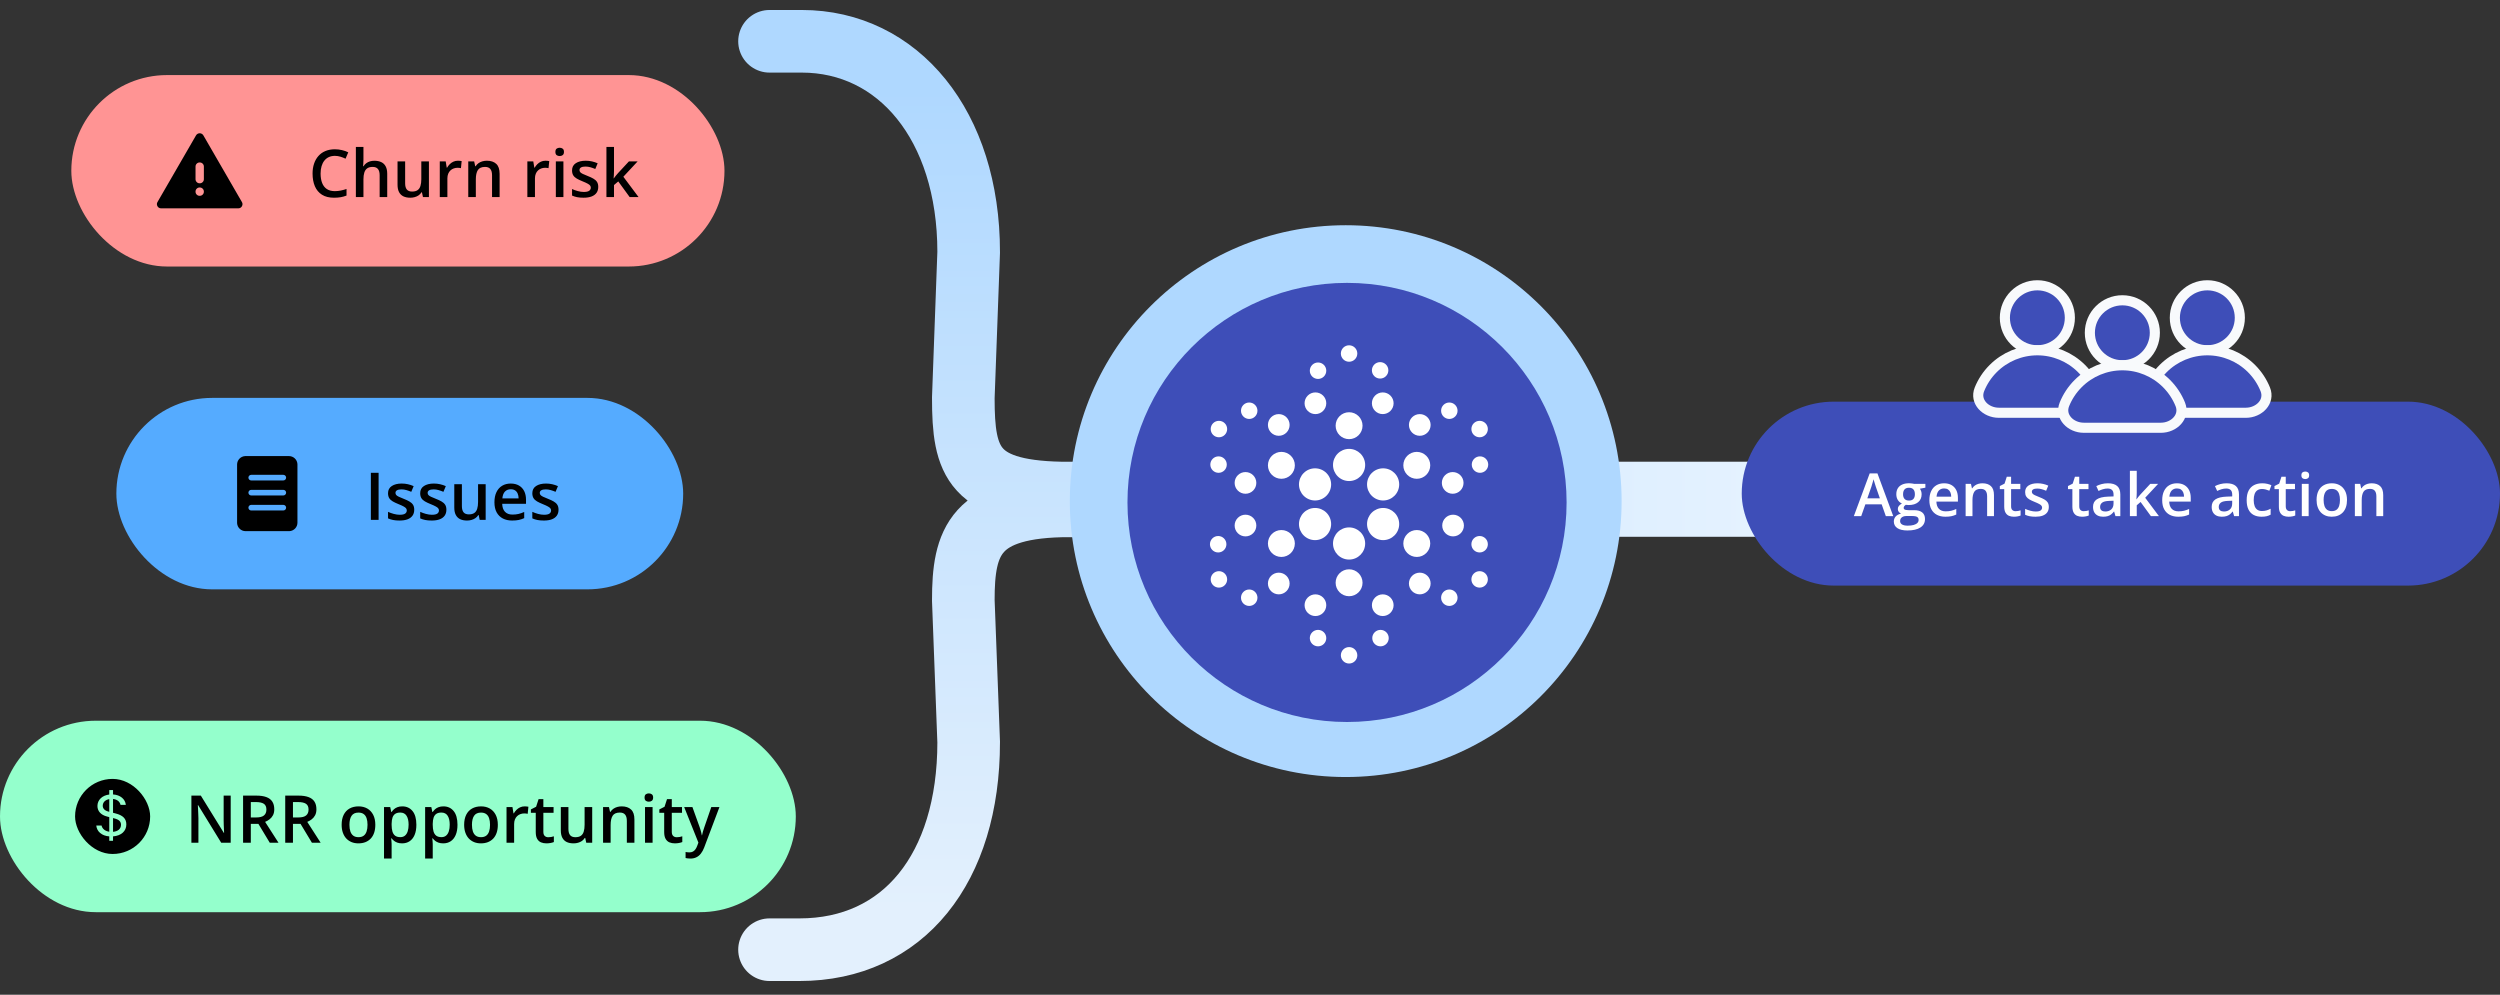 <svg width="666" height="265" viewBox="0 0 666 265" fill="none" xmlns="http://www.w3.org/2000/svg">
<rect x="0" y="0" width="666" height="265" fill="#333333" stroke="none"/>
<rect x="293" y="143" width="20" height="244" transform="rotate(-90 293 143)" fill="url(#paint0_linear_132_44)"/>
<path d="M205 11H213.584C239.218 11 258.055 33.327 258.055 67.173L256.625 105.984C256.625 123.245 259.129 131.369 285 131.369V134.753C259.605 134.753 256.625 144.23 256.625 159.913L258.055 197.709C258.055 231.33 240.648 253 212.988 253H205" stroke="url(#paint1_linear_132_44)" stroke-width="16.68" stroke-linecap="round"/>
<path d="M358.5 207C399.093 207 432 174.093 432 133.5C432 92.907 399.093 60 358.5 60C317.907 60 285 92.907 285 133.5C285 174.093 317.907 207 358.5 207Z" fill="#AFD8FF"/>
<path d="M358.85 192.341C391.154 192.341 417.341 166.154 417.341 133.85C417.341 101.546 391.154 75.358 358.85 75.358C326.546 75.358 300.358 101.546 300.358 133.85C300.358 166.154 326.546 192.341 358.85 192.341Z" fill="#3E4EB8"/>
<path d="M359.396 128.15C361.762 128.15 363.68 126.232 363.68 123.866C363.68 121.5 361.762 119.582 359.396 119.582C357.031 119.582 355.113 121.5 355.113 123.866C355.113 126.232 357.031 128.15 359.396 128.15Z" fill="white"/>
<path d="M359.397 116.991C361.378 116.991 362.983 115.385 362.983 113.405C362.983 111.424 361.378 109.818 359.397 109.818C357.416 109.818 355.81 111.424 355.81 113.405C355.81 115.385 357.416 116.991 359.397 116.991Z" fill="white"/>
<path d="M341.361 127.551C343.342 127.551 344.948 125.946 344.948 123.965C344.948 121.984 343.342 120.378 341.361 120.378C339.38 120.378 337.775 121.984 337.775 123.965C337.775 125.946 339.38 127.551 341.361 127.551Z" fill="white"/>
<path d="M341.361 148.373C343.342 148.373 344.948 146.767 344.948 144.786C344.948 142.806 343.342 141.2 341.361 141.2C339.38 141.2 337.775 142.806 337.775 144.786C337.775 146.767 339.38 148.373 341.361 148.373Z" fill="white"/>
<path d="M359.397 158.834C361.378 158.834 362.983 157.228 362.983 155.247C362.983 153.267 361.378 151.661 359.397 151.661C357.416 151.661 355.81 153.267 355.81 155.247C355.81 157.228 357.416 158.834 359.397 158.834Z" fill="white"/>
<path d="M377.432 148.373C379.413 148.373 381.019 146.767 381.019 144.786C381.019 142.806 379.413 141.2 377.432 141.2C375.451 141.2 373.845 142.806 373.845 144.786C373.845 146.767 375.451 148.373 377.432 148.373Z" fill="white"/>
<path d="M377.432 127.551C379.413 127.551 381.019 125.946 381.019 123.965C381.019 121.984 379.413 120.378 377.432 120.378C375.451 120.378 373.845 121.984 373.845 123.965C373.845 125.946 375.451 127.551 377.432 127.551Z" fill="white"/>
<path d="M378.229 116.095C379.825 116.095 381.118 114.801 381.118 113.206C381.118 111.61 379.825 110.316 378.229 110.316C376.633 110.316 375.339 111.61 375.339 113.206C375.339 114.801 376.633 116.095 378.229 116.095Z" fill="white"/>
<path d="M378.229 158.335C379.825 158.335 381.118 157.042 381.118 155.446C381.118 153.851 379.825 152.557 378.229 152.557C376.633 152.557 375.339 153.851 375.339 155.446C375.339 157.042 376.633 158.335 378.229 158.335Z" fill="white"/>
<path d="M340.664 116.095C342.26 116.095 343.554 114.801 343.554 113.206C343.554 111.61 342.26 110.316 340.664 110.316C339.068 110.316 337.775 111.61 337.775 113.206C337.775 114.801 339.068 116.095 340.664 116.095Z" fill="white"/>
<path d="M340.664 158.335C342.26 158.335 343.554 157.042 343.554 155.446C343.554 153.851 342.26 152.557 340.664 152.557C339.068 152.557 337.775 153.851 337.775 155.446C337.775 157.042 339.068 158.335 340.664 158.335Z" fill="white"/>
<path d="M386.998 131.536C388.594 131.536 389.887 130.242 389.887 128.646C389.887 127.051 388.594 125.757 386.998 125.757C385.402 125.757 384.108 127.051 384.108 128.646C384.108 130.242 385.402 131.536 386.998 131.536Z" fill="white"/>
<path d="M331.796 131.536C333.391 131.536 334.685 130.242 334.685 128.646C334.685 127.051 333.391 125.757 331.796 125.757C330.2 125.757 328.906 127.051 328.906 128.646C328.906 130.242 330.2 131.536 331.796 131.536Z" fill="white"/>
<path d="M331.796 142.893C333.391 142.893 334.685 141.599 334.685 140.004C334.685 138.408 333.391 137.115 331.796 137.115C330.2 137.115 328.906 138.408 328.906 140.004C328.906 141.599 330.2 142.893 331.796 142.893Z" fill="white"/>
<path d="M387.097 142.893C388.693 142.893 389.987 141.599 389.987 140.004C389.987 138.408 388.693 137.115 387.097 137.115C385.501 137.115 384.208 138.408 384.208 140.004C384.208 141.599 385.501 142.893 387.097 142.893Z" fill="white"/>
<path d="M368.365 110.317C369.961 110.317 371.255 109.023 371.255 107.428C371.255 105.832 369.961 104.539 368.365 104.539C366.769 104.539 365.475 105.832 365.475 107.428C365.475 109.023 366.769 110.317 368.365 110.317Z" fill="white"/>
<path d="M368.365 164.114C369.961 164.114 371.255 162.82 371.255 161.224C371.255 159.629 369.961 158.335 368.365 158.335C366.769 158.335 365.475 159.629 365.475 161.224C365.475 162.82 366.769 164.114 368.365 164.114Z" fill="white"/>
<path d="M350.428 110.317C352.024 110.317 353.318 109.023 353.318 107.428C353.318 105.832 352.024 104.539 350.428 104.539C348.832 104.539 347.538 105.832 347.538 107.428C347.538 109.023 348.832 110.317 350.428 110.317Z" fill="white"/>
<path d="M350.428 164.114C352.024 164.114 353.318 162.82 353.318 161.224C353.318 159.629 352.024 158.335 350.428 158.335C348.832 158.335 347.538 159.629 347.538 161.224C347.538 162.82 348.832 164.114 350.428 164.114Z" fill="white"/>
<path d="M359.397 176.766C360.608 176.766 361.589 175.785 361.589 174.575C361.589 173.364 360.608 172.383 359.397 172.383C358.186 172.383 357.204 173.364 357.204 174.575C357.204 175.785 358.186 176.766 359.397 176.766Z" fill="white"/>
<path d="M367.766 172.183C368.977 172.183 369.959 171.201 369.959 169.991C369.959 168.781 368.977 167.799 367.766 167.799C366.555 167.799 365.573 168.781 365.573 169.991C365.573 171.201 366.555 172.183 367.766 172.183Z" fill="white"/>
<path d="M351.127 172.183C352.338 172.183 353.319 171.201 353.319 169.991C353.319 168.781 352.338 167.799 351.127 167.799C349.916 167.799 348.934 168.781 348.934 169.991C348.934 171.201 349.916 172.183 351.127 172.183Z" fill="white"/>
<path d="M351.127 100.95C352.338 100.95 353.319 99.969 353.319 98.759C353.319 97.548 352.338 96.567 351.127 96.567C349.916 96.567 348.934 97.548 348.934 98.759C348.934 99.969 349.916 100.95 351.127 100.95Z" fill="white"/>
<path d="M367.666 100.851C368.877 100.851 369.859 99.87 369.859 98.659C369.859 97.449 368.877 96.468 367.666 96.468C366.455 96.468 365.474 97.449 365.474 98.659C365.474 99.87 366.455 100.851 367.666 100.851Z" fill="white"/>
<path d="M359.397 96.368C360.608 96.368 361.589 95.387 361.589 94.177C361.589 92.966 360.608 91.985 359.397 91.985C358.186 91.985 357.204 92.966 357.204 94.177C357.204 95.387 358.186 96.368 359.397 96.368Z" fill="white"/>
<path d="M386.101 161.423C387.312 161.423 388.294 160.442 388.294 159.232C388.294 158.021 387.312 157.04 386.101 157.04C384.89 157.04 383.908 158.021 383.908 159.232C383.908 160.442 384.89 161.423 386.101 161.423Z" fill="white"/>
<path d="M332.792 161.423C334.003 161.423 334.985 160.442 334.985 159.232C334.985 158.021 334.003 157.04 332.792 157.04C331.581 157.04 330.599 158.021 330.599 159.232C330.599 160.442 331.581 161.423 332.792 161.423Z" fill="white"/>
<path d="M332.792 111.61C334.003 111.61 334.985 110.629 334.985 109.419C334.985 108.208 334.003 107.227 332.792 107.227C331.581 107.227 330.599 108.208 330.599 109.419C330.599 110.629 331.581 111.61 332.792 111.61Z" fill="white"/>
<path d="M386.101 111.61C387.312 111.61 388.294 110.629 388.294 109.419C388.294 108.208 387.312 107.227 386.101 107.227C384.89 107.227 383.908 108.208 383.908 109.419C383.908 110.629 384.89 111.61 386.101 111.61Z" fill="white"/>
<path d="M394.171 156.541C395.382 156.541 396.364 155.56 396.364 154.35C396.364 153.139 395.382 152.158 394.171 152.158C392.96 152.158 391.978 153.139 391.978 154.35C391.978 155.56 392.96 156.541 394.171 156.541Z" fill="white"/>
<path d="M394.171 147.177C395.382 147.177 396.364 146.196 396.364 144.985C396.364 143.775 395.382 142.794 394.171 142.794C392.96 142.794 391.978 143.775 391.978 144.985C391.978 146.196 392.96 147.177 394.171 147.177Z" fill="white"/>
<path d="M394.271 125.958C395.482 125.958 396.463 124.977 396.463 123.766C396.463 122.556 395.482 121.575 394.271 121.575C393.06 121.575 392.078 122.556 392.078 123.766C392.078 124.977 393.06 125.958 394.271 125.958Z" fill="white"/>
<path d="M394.171 116.492C395.382 116.492 396.364 115.511 396.364 114.3C396.364 113.09 395.382 112.109 394.171 112.109C392.96 112.109 391.978 113.09 391.978 114.3C391.978 115.511 392.96 116.492 394.171 116.492Z" fill="white"/>
<path d="M324.722 156.541C325.933 156.541 326.915 155.56 326.915 154.35C326.915 153.139 325.933 152.158 324.722 152.158C323.511 152.158 322.529 153.139 322.529 154.35C322.529 155.56 323.511 156.541 324.722 156.541Z" fill="white"/>
<path d="M324.522 147.177C325.733 147.177 326.715 146.196 326.715 144.985C326.715 143.775 325.733 142.794 324.522 142.794C323.311 142.794 322.33 143.775 322.33 144.985C322.33 146.196 323.311 147.177 324.522 147.177Z" fill="white"/>
<path d="M324.622 125.958C325.833 125.958 326.815 124.977 326.815 123.766C326.815 122.556 325.833 121.575 324.622 121.575C323.411 121.575 322.429 122.556 322.429 123.766C322.429 124.977 323.411 125.958 324.622 125.958Z" fill="white"/>
<path d="M324.722 116.492C325.933 116.492 326.915 115.511 326.915 114.3C326.915 113.09 325.933 112.109 324.722 112.109C323.511 112.109 322.529 113.09 322.529 114.3C322.529 115.511 323.511 116.492 324.722 116.492Z" fill="white"/>
<path d="M359.396 149.07C361.762 149.07 363.68 147.152 363.68 144.786C363.68 142.42 361.762 140.502 359.396 140.502C357.031 140.502 355.113 142.42 355.113 144.786C355.113 147.152 357.031 149.07 359.396 149.07Z" fill="white"/>
<path d="M368.463 143.89C370.829 143.89 372.747 141.972 372.747 139.606C372.747 137.24 370.829 135.322 368.463 135.322C366.097 135.322 364.18 137.24 364.18 139.606C364.18 141.972 366.097 143.89 368.463 143.89Z" fill="white"/>
<path d="M368.463 133.33C370.829 133.33 372.747 131.412 372.747 129.046C372.747 126.68 370.829 124.762 368.463 124.762C366.097 124.762 364.18 126.68 364.18 129.046C364.18 131.412 366.097 133.33 368.463 133.33Z" fill="white"/>
<path d="M350.33 143.89C352.696 143.89 354.614 141.972 354.614 139.606C354.614 137.24 352.696 135.322 350.33 135.322C347.964 135.322 346.046 137.24 346.046 139.606C346.046 141.972 347.964 143.89 350.33 143.89Z" fill="white"/>
<path d="M350.33 133.33C352.696 133.33 354.614 131.412 354.614 129.046C354.614 126.68 352.696 124.762 350.33 124.762C347.964 124.762 346.046 126.68 346.046 129.046C346.046 131.412 347.964 133.33 350.33 133.33Z" fill="white"/>
<rect x="464" y="107" width="202" height="49" rx="24.5" fill="#3E4EB8"/>
<path d="M502.384 137.5L501.274 134.35H496.937L495.827 137.5H493.864L498.085 126.11H500.149L504.362 137.5H502.384ZM500.793 132.751L499.715 129.648C499.673 129.513 499.614 129.324 499.536 129.081C499.459 128.833 499.381 128.582 499.303 128.329C499.226 128.07 499.161 127.853 499.109 127.677C499.058 127.889 498.993 128.127 498.915 128.391C498.843 128.649 498.771 128.893 498.698 129.12C498.631 129.348 498.579 129.524 498.543 129.648L497.457 132.751H500.793ZM508.125 141.317C506.962 141.317 506.069 141.108 505.449 140.689C504.828 140.27 504.517 139.683 504.517 138.928C504.517 138.4 504.683 137.953 505.014 137.585C505.345 137.223 505.818 136.972 506.434 136.833C506.201 136.729 505.999 136.569 505.829 136.352C505.663 136.129 505.58 135.884 505.58 135.615C505.58 135.294 505.671 135.02 505.852 134.792C506.033 134.564 506.305 134.345 506.667 134.133C506.217 133.941 505.855 133.631 505.58 133.201C505.311 132.767 505.177 132.257 505.177 131.673C505.177 131.052 505.309 130.525 505.573 130.09C505.837 129.65 506.222 129.317 506.729 129.089C507.236 128.856 507.849 128.74 508.568 128.74C508.723 128.74 508.891 128.75 509.072 128.771C509.258 128.786 509.429 128.807 509.584 128.833C509.745 128.854 509.866 128.877 509.949 128.903H512.921V129.919L511.462 130.191C511.602 130.387 511.713 130.612 511.796 130.866C511.878 131.114 511.92 131.386 511.92 131.681C511.92 132.57 511.612 133.271 510.996 133.783C510.386 134.29 509.543 134.544 508.467 134.544C508.208 134.533 507.957 134.513 507.714 134.482C507.528 134.595 507.386 134.722 507.287 134.862C507.189 134.996 507.14 135.149 507.14 135.32C507.14 135.459 507.189 135.573 507.287 135.661C507.386 135.744 507.531 135.806 507.722 135.847C507.919 135.889 508.157 135.909 508.436 135.909H509.918C510.859 135.909 511.578 136.109 512.075 136.507C512.571 136.905 512.82 137.49 512.82 138.26C512.82 139.238 512.416 139.991 511.609 140.518C510.802 141.051 509.641 141.317 508.125 141.317ZM508.195 140.037C508.832 140.037 509.367 139.975 509.801 139.851C510.236 139.727 510.564 139.548 510.787 139.316C511.009 139.088 511.12 138.816 511.12 138.501C511.12 138.222 511.051 138.007 510.911 137.857C510.771 137.707 510.562 137.603 510.283 137.547C510.003 137.49 509.657 137.461 509.243 137.461H507.893C507.556 137.461 507.259 137.513 507 137.616C506.742 137.725 506.54 137.88 506.395 138.082C506.256 138.284 506.186 138.527 506.186 138.811C506.186 139.204 506.359 139.507 506.706 139.719C507.057 139.931 507.554 140.037 508.195 140.037ZM508.552 133.349C509.085 133.349 509.481 133.204 509.739 132.914C509.998 132.619 510.127 132.206 510.127 131.673C510.127 131.094 509.993 130.659 509.724 130.369C509.46 130.08 509.067 129.935 508.544 129.935C508.032 129.935 507.642 130.082 507.373 130.377C507.109 130.672 506.977 131.109 506.977 131.688C506.977 132.211 507.109 132.619 507.373 132.914C507.642 133.204 508.035 133.349 508.552 133.349ZM517.91 128.748C518.675 128.748 519.332 128.905 519.881 129.221C520.429 129.537 520.85 129.984 521.145 130.563C521.44 131.143 521.588 131.836 521.588 132.643V133.62H515.854C515.874 134.453 516.097 135.095 516.521 135.545C516.95 135.995 517.55 136.22 518.321 136.22C518.869 136.22 519.361 136.168 519.795 136.065C520.235 135.956 520.688 135.798 521.153 135.591V137.073C520.724 137.275 520.287 137.422 519.842 137.516C519.397 137.609 518.864 137.655 518.243 137.655C517.4 137.655 516.658 137.492 516.017 137.166C515.38 136.835 514.881 136.344 514.519 135.692C514.162 135.04 513.984 134.231 513.984 133.264C513.984 132.301 514.147 131.484 514.472 130.812C514.798 130.139 515.256 129.627 515.846 129.275C516.436 128.924 517.123 128.748 517.91 128.748ZM517.91 130.121C517.336 130.121 516.87 130.307 516.513 130.68C516.161 131.052 515.954 131.598 515.892 132.317H519.803C519.798 131.888 519.725 131.507 519.586 131.176C519.451 130.845 519.244 130.587 518.965 130.4C518.691 130.214 518.339 130.121 517.91 130.121ZM528.121 128.748C529.088 128.748 529.841 128.999 530.379 129.5C530.922 129.997 531.193 130.796 531.193 131.898V137.5H529.37V132.239C529.37 131.572 529.233 131.073 528.959 130.742C528.685 130.406 528.26 130.237 527.686 130.237C526.853 130.237 526.274 130.493 525.948 131.006C525.628 131.518 525.467 132.26 525.467 133.232V137.5H523.644V128.911H525.064L525.32 130.074H525.421C525.607 129.774 525.837 129.529 526.111 129.337C526.39 129.141 526.701 128.993 527.042 128.895C527.389 128.797 527.748 128.748 528.121 128.748ZM536.943 136.181C537.181 136.181 537.416 136.16 537.649 136.119C537.882 136.072 538.094 136.018 538.285 135.956V137.337C538.084 137.425 537.822 137.5 537.502 137.562C537.181 137.624 536.847 137.655 536.501 137.655C536.014 137.655 535.577 137.575 535.189 137.415C534.801 137.249 534.494 136.967 534.266 136.569C534.038 136.171 533.925 135.62 533.925 134.916V130.3H532.753V129.485L534.01 128.841L534.607 127.002H535.756V128.911H538.215V130.3H535.756V134.893C535.756 135.327 535.864 135.651 536.082 135.863C536.299 136.075 536.586 136.181 536.943 136.181ZM545.804 135.048C545.804 135.612 545.667 136.088 545.393 136.476C545.118 136.864 544.718 137.159 544.19 137.36C543.668 137.557 543.026 137.655 542.266 137.655C541.666 137.655 541.148 137.611 540.714 137.523C540.285 137.441 539.878 137.311 539.496 137.135V135.56C539.904 135.752 540.362 135.917 540.869 136.057C541.381 136.196 541.865 136.266 542.32 136.266C542.92 136.266 543.352 136.173 543.616 135.987C543.88 135.796 544.012 135.542 544.012 135.227C544.012 135.04 543.957 134.875 543.849 134.73C543.745 134.58 543.549 134.427 543.259 134.272C542.974 134.112 542.555 133.92 542.002 133.698C541.459 133.481 541.001 133.264 540.629 133.046C540.256 132.829 539.974 132.568 539.783 132.263C539.591 131.952 539.496 131.556 539.496 131.075C539.496 130.315 539.796 129.738 540.396 129.345C541.001 128.947 541.8 128.748 542.793 128.748C543.321 128.748 543.818 128.802 544.283 128.911C544.754 129.014 545.214 129.167 545.664 129.368L545.09 130.742C544.702 130.571 544.312 130.431 543.918 130.323C543.53 130.209 543.135 130.152 542.731 130.152C542.261 130.152 541.901 130.225 541.653 130.369C541.41 130.514 541.288 130.721 541.288 130.99C541.288 131.192 541.348 131.363 541.467 131.502C541.585 131.642 541.79 131.782 542.079 131.921C542.374 132.061 542.783 132.234 543.305 132.441C543.818 132.638 544.26 132.845 544.632 133.062C545.01 133.274 545.3 133.535 545.501 133.845C545.703 134.156 545.804 134.557 545.804 135.048ZM555.099 136.181C555.337 136.181 555.573 136.16 555.805 136.119C556.038 136.072 556.25 136.018 556.442 135.956V137.337C556.24 137.425 555.979 137.5 555.658 137.562C555.337 137.624 555.004 137.655 554.657 137.655C554.171 137.655 553.734 137.575 553.346 137.415C552.958 137.249 552.65 136.967 552.422 136.569C552.195 136.171 552.081 135.62 552.081 134.916V130.3H550.909V129.485L552.166 128.841L552.764 127.002H553.912V128.911H556.372V130.3H553.912V134.893C553.912 135.327 554.021 135.651 554.238 135.863C554.455 136.075 554.742 136.181 555.099 136.181ZM561.555 128.748C562.641 128.748 563.461 128.988 564.015 129.469C564.573 129.95 564.853 130.7 564.853 131.719V137.5H563.557L563.208 136.282H563.146C562.902 136.592 562.652 136.848 562.393 137.05C562.134 137.252 561.834 137.402 561.493 137.5C561.157 137.603 560.745 137.655 560.259 137.655C559.747 137.655 559.289 137.562 558.886 137.376C558.482 137.184 558.164 136.895 557.931 136.507C557.699 136.119 557.582 135.627 557.582 135.033C557.582 134.148 557.911 133.483 558.568 133.038C559.23 132.594 560.228 132.348 561.563 132.301L563.052 132.247V131.797C563.052 131.202 562.913 130.778 562.633 130.525C562.359 130.271 561.971 130.144 561.47 130.144C561.04 130.144 560.624 130.206 560.22 130.331C559.817 130.455 559.424 130.607 559.041 130.788L558.451 129.5C558.87 129.278 559.346 129.097 559.879 128.957C560.417 128.818 560.976 128.748 561.555 128.748ZM563.045 133.395L561.935 133.434C561.025 133.465 560.386 133.62 560.019 133.9C559.651 134.179 559.468 134.562 559.468 135.048C559.468 135.472 559.594 135.783 559.848 135.979C560.101 136.171 560.435 136.266 560.849 136.266C561.48 136.266 562.002 136.088 562.416 135.731C562.835 135.369 563.045 134.839 563.045 134.14V133.395ZM569.229 125.427V131.262C569.229 131.525 569.218 131.815 569.198 132.131C569.177 132.441 569.156 132.733 569.136 133.007H569.174C569.309 132.826 569.469 132.614 569.655 132.371C569.847 132.128 570.028 131.916 570.199 131.735L572.821 128.911H574.916L571.479 132.604L575.141 137.5H573L570.253 133.729L569.229 134.606V137.5H567.405V125.427H569.229ZM579.936 128.748C580.702 128.748 581.359 128.905 581.907 129.221C582.455 129.537 582.877 129.984 583.172 130.563C583.467 131.143 583.614 131.836 583.614 132.643V133.62H577.88C577.901 134.453 578.123 135.095 578.547 135.545C578.977 135.995 579.577 136.22 580.348 136.22C580.896 136.22 581.387 136.168 581.822 136.065C582.262 135.956 582.714 135.798 583.18 135.591V137.073C582.75 137.275 582.313 137.422 581.868 137.516C581.424 137.609 580.891 137.655 580.27 137.655C579.427 137.655 578.685 137.492 578.043 137.166C577.407 136.835 576.908 136.344 576.546 135.692C576.189 135.04 576.01 134.231 576.01 133.264C576.01 132.301 576.173 131.484 576.499 130.812C576.825 130.139 577.283 129.627 577.872 129.275C578.462 128.924 579.15 128.748 579.936 128.748ZM579.936 130.121C579.362 130.121 578.897 130.307 578.54 130.68C578.188 131.052 577.981 131.598 577.919 132.317H581.83C581.824 131.888 581.752 131.507 581.612 131.176C581.478 130.845 581.271 130.587 580.992 130.4C580.717 130.214 580.366 130.121 579.936 130.121ZM593.166 128.748C594.252 128.748 595.072 128.988 595.625 129.469C596.184 129.95 596.463 130.7 596.463 131.719V137.5H595.168L594.818 136.282H594.756C594.513 136.592 594.262 136.848 594.004 137.05C593.745 137.252 593.445 137.402 593.104 137.5C592.767 137.603 592.356 137.655 591.87 137.655C591.358 137.655 590.9 137.562 590.497 137.376C590.093 137.184 589.775 136.895 589.542 136.507C589.309 136.119 589.193 135.627 589.193 135.033C589.193 134.148 589.521 133.483 590.178 133.038C590.841 132.594 591.839 132.348 593.173 132.301L594.663 132.247V131.797C594.663 131.202 594.524 130.778 594.244 130.525C593.97 130.271 593.582 130.144 593.08 130.144C592.651 130.144 592.235 130.206 591.831 130.331C591.428 130.455 591.035 130.607 590.652 130.788L590.062 129.5C590.481 129.278 590.957 129.097 591.49 128.957C592.028 128.818 592.586 128.748 593.166 128.748ZM594.655 133.395L593.546 133.434C592.635 133.465 591.997 133.62 591.629 133.9C591.262 134.179 591.078 134.562 591.078 135.048C591.078 135.472 591.205 135.783 591.459 135.979C591.712 136.171 592.046 136.266 592.46 136.266C593.091 136.266 593.613 136.088 594.027 135.731C594.446 135.369 594.655 134.839 594.655 134.14V133.395ZM602.477 137.655C601.665 137.655 600.961 137.497 600.366 137.182C599.771 136.866 599.314 136.383 598.993 135.731C598.672 135.079 598.512 134.252 598.512 133.248C598.512 132.203 598.688 131.35 599.039 130.687C599.391 130.025 599.877 129.537 600.498 129.221C601.124 128.905 601.84 128.748 602.647 128.748C603.159 128.748 603.622 128.799 604.036 128.903C604.455 129.001 604.81 129.123 605.099 129.268L604.556 130.726C604.241 130.597 603.917 130.488 603.586 130.4C603.255 130.312 602.937 130.268 602.632 130.268C602.13 130.268 601.711 130.38 601.375 130.602C601.044 130.825 600.796 131.156 600.63 131.595C600.47 132.035 600.389 132.581 600.389 133.232C600.389 133.864 600.472 134.396 600.638 134.831C600.803 135.26 601.049 135.586 601.375 135.809C601.701 136.026 602.102 136.134 602.578 136.134C603.048 136.134 603.47 136.077 603.842 135.964C604.215 135.85 604.566 135.702 604.898 135.521V137.104C604.572 137.291 604.222 137.428 603.85 137.516C603.478 137.609 603.02 137.655 602.477 137.655ZM610.112 136.181C610.35 136.181 610.585 136.16 610.818 136.119C611.051 136.072 611.263 136.018 611.454 135.956V137.337C611.252 137.425 610.991 137.5 610.67 137.562C610.35 137.624 610.016 137.655 609.669 137.655C609.183 137.655 608.746 137.575 608.358 137.415C607.97 137.249 607.662 136.967 607.435 136.569C607.207 136.171 607.093 135.62 607.093 134.916V130.3H605.922V129.485L607.179 128.841L607.776 127.002H608.925V128.911H611.384V130.3H608.925V134.893C608.925 135.327 609.033 135.651 609.25 135.863C609.468 136.075 609.755 136.181 610.112 136.181ZM615.023 128.911V137.5H613.2V128.911H615.023ZM614.123 125.621C614.402 125.621 614.643 125.696 614.845 125.846C615.052 125.996 615.155 126.254 615.155 126.622C615.155 126.984 615.052 127.242 614.845 127.398C614.643 127.548 614.402 127.623 614.123 127.623C613.833 127.623 613.588 127.548 613.386 127.398C613.189 127.242 613.091 126.984 613.091 126.622C613.091 126.254 613.189 125.996 613.386 125.846C613.588 125.696 613.833 125.621 614.123 125.621ZM625.242 133.186C625.242 133.9 625.149 134.533 624.963 135.087C624.776 135.64 624.505 136.109 624.148 136.491C623.791 136.869 623.362 137.159 622.86 137.36C622.358 137.557 621.792 137.655 621.161 137.655C620.571 137.655 620.03 137.557 619.539 137.36C619.048 137.159 618.621 136.869 618.259 136.491C617.902 136.109 617.625 135.64 617.429 135.087C617.232 134.533 617.134 133.9 617.134 133.186C617.134 132.239 617.297 131.438 617.623 130.781C617.954 130.118 618.424 129.614 619.035 129.268C619.645 128.921 620.372 128.748 621.215 128.748C622.006 128.748 622.705 128.921 623.31 129.268C623.915 129.614 624.388 130.118 624.73 130.781C625.071 131.443 625.242 132.244 625.242 133.186ZM619.011 133.186C619.011 133.812 619.086 134.347 619.236 134.792C619.392 135.237 619.63 135.578 619.95 135.816C620.271 136.049 620.685 136.165 621.192 136.165C621.699 136.165 622.112 136.049 622.433 135.816C622.754 135.578 622.989 135.237 623.139 134.792C623.289 134.347 623.364 133.812 623.364 133.186C623.364 132.56 623.289 132.03 623.139 131.595C622.989 131.156 622.754 130.822 622.433 130.594C622.112 130.362 621.696 130.245 621.184 130.245C620.429 130.245 619.878 130.499 619.531 131.006C619.185 131.513 619.011 132.239 619.011 133.186ZM631.814 128.748C632.781 128.748 633.534 128.999 634.072 129.5C634.615 129.997 634.887 130.796 634.887 131.898V137.5H633.063V132.239C633.063 131.572 632.926 131.073 632.652 130.742C632.378 130.406 631.954 130.237 631.379 130.237C630.547 130.237 629.967 130.493 629.641 131.006C629.321 131.518 629.16 132.26 629.16 133.232V137.5H627.337V128.911H628.757L629.013 130.074H629.114C629.3 129.774 629.53 129.529 629.804 129.337C630.084 129.141 630.394 128.993 630.735 128.895C631.082 128.797 631.442 128.748 631.814 128.748Z" fill="white"/>
<path d="M542.754 93.313C547.535 93.313 551.411 89.437 551.411 84.656C551.411 79.876 547.535 76 542.754 76C537.974 76 534.098 79.876 534.098 84.656C534.098 89.437 537.974 93.313 542.754 93.313Z" fill="#3E4EB8" stroke="#F8FAFC" stroke-width="2.694"/>
<path d="M588.035 93.313C592.816 93.313 596.691 89.437 596.691 84.656C596.691 79.876 592.816 76 588.035 76C583.254 76 579.378 79.876 579.378 84.656C579.378 89.437 583.254 93.313 588.035 93.313Z" fill="#3E4EB8" stroke="#F8FAFC" stroke-width="2.694"/>
<path d="M598.289 109.961C601.821 109.961 604.793 106.997 603.47 103.723C602.64 101.671 601.403 99.785 599.807 98.189C596.685 95.067 592.45 93.314 588.035 93.314C583.62 93.314 579.385 95.067 576.263 98.189C574.669 99.785 573.43 101.671 572.601 103.723C571.277 106.997 574.251 109.961 577.782 109.961H588.035H598.289Z" fill="#3E4EB8" stroke="#F8FAFC" stroke-width="2.694"/>
<path d="M553.009 109.961C556.54 109.961 559.512 106.997 558.19 103.723C557.361 101.671 556.122 99.785 554.526 98.189C551.404 95.067 547.17 93.314 542.754 93.314C538.339 93.314 534.106 95.067 530.983 98.189C529.388 99.785 528.15 101.671 527.321 103.723C525.998 106.997 528.97 109.961 532.502 109.961H542.754H553.009Z" fill="#3E4EB8" stroke="#F8FAFC" stroke-width="2.694"/>
<path d="M565.394 97.308C570.175 97.308 574.05 93.433 574.05 88.652C574.05 83.871 570.175 79.995 565.394 79.995C560.613 79.995 556.737 83.871 556.737 88.652C556.737 93.433 560.613 97.308 565.394 97.308Z" fill="#3E4EB8" stroke="#F8FAFC" stroke-width="2.694"/>
<path d="M575.648 113.956C579.179 113.956 582.152 110.992 580.829 107.718C580 105.666 578.761 103.78 577.167 102.184C574.044 99.062 569.81 97.308 565.395 97.308C560.98 97.308 556.745 99.062 553.624 102.184C552.028 103.78 550.789 105.666 549.96 107.718C548.637 110.992 551.61 113.956 555.141 113.956H565.395H575.648Z" fill="#3E4EB8" stroke="#F8FAFC" stroke-width="2.694"/>
<rect x="19" y="20" width="174" height="51" rx="25.5" fill="#FF9494"/>
<path d="M42.895 55.5C42.691 55.5 42.506 55.449 42.339 55.347C42.172 55.244 42.043 55.11 41.95 54.944C41.858 54.778 41.806 54.597 41.797 54.402C41.787 54.207 41.838 54.018 41.95 53.833L52.228 36.056C52.339 35.87 52.483 35.731 52.659 35.639C52.835 35.546 53.016 35.5 53.2 35.5C53.385 35.5 53.566 35.546 53.742 35.639C53.919 35.731 54.062 35.87 54.172 36.056L64.45 53.833C64.561 54.019 64.612 54.209 64.603 54.403C64.595 54.598 64.543 54.779 64.45 54.944C64.358 55.111 64.228 55.245 64.061 55.348C63.895 55.45 63.709 55.501 63.506 55.5H42.895ZM53.2 52.167C53.515 52.167 53.779 52.06 53.992 51.847C54.206 51.633 54.312 51.37 54.311 51.056C54.311 50.741 54.205 50.477 53.991 50.263C53.778 50.05 53.514 49.944 53.2 49.944C52.885 49.944 52.621 50.051 52.408 50.264C52.195 50.478 52.088 50.742 52.089 51.056C52.089 51.37 52.196 51.634 52.409 51.848C52.622 52.061 52.886 52.167 53.2 52.167ZM53.2 48.833C53.515 48.833 53.779 48.727 53.992 48.513C54.206 48.3 54.312 48.036 54.311 47.722V44.389C54.311 44.074 54.205 43.81 53.991 43.597C53.778 43.383 53.514 43.277 53.2 43.278C52.885 43.278 52.621 43.384 52.408 43.598C52.195 43.811 52.088 44.075 52.089 44.389V47.722C52.089 48.037 52.196 48.301 52.409 48.514C52.622 48.728 52.886 48.834 53.2 48.833Z" fill="black"/>
<path d="M89.216 41.521C88.615 41.521 88.077 41.63 87.602 41.847C87.133 42.065 86.735 42.38 86.409 42.791C86.083 43.198 85.834 43.693 85.662 44.276C85.49 44.855 85.405 45.507 85.405 46.234C85.405 47.206 85.542 48.045 85.817 48.749C86.091 49.447 86.509 49.985 87.07 50.363C87.631 50.735 88.34 50.92 89.199 50.92C89.731 50.92 90.249 50.869 90.752 50.766C91.256 50.663 91.777 50.523 92.315 50.345V52.097C91.805 52.297 91.29 52.443 90.77 52.534C90.249 52.626 89.648 52.672 88.967 52.672C87.685 52.672 86.621 52.406 85.774 51.873C84.933 51.341 84.303 50.592 83.885 49.624C83.473 48.657 83.267 47.524 83.267 46.225C83.267 45.275 83.399 44.405 83.662 43.616C83.925 42.826 84.309 42.145 84.812 41.573C85.316 40.995 85.937 40.551 86.675 40.242C87.419 39.927 88.269 39.77 89.225 39.77C89.854 39.77 90.472 39.842 91.079 39.985C91.691 40.122 92.257 40.319 92.778 40.577L92.057 42.276C91.622 42.071 91.167 41.893 90.692 41.744C90.217 41.596 89.725 41.521 89.216 41.521ZM96.821 39.143V42.5C96.821 42.849 96.81 43.189 96.787 43.521C96.77 43.853 96.75 44.111 96.727 44.294H96.838C97.039 43.962 97.285 43.69 97.577 43.478C97.869 43.261 98.195 43.098 98.555 42.989C98.922 42.88 99.311 42.826 99.723 42.826C100.45 42.826 101.068 42.949 101.577 43.195C102.086 43.435 102.475 43.81 102.744 44.319C103.019 44.829 103.156 45.49 103.156 46.302V52.5H101.139V46.68C101.139 45.942 100.987 45.39 100.684 45.023C100.381 44.651 99.912 44.465 99.276 44.465C98.664 44.465 98.178 44.594 97.817 44.852C97.462 45.103 97.208 45.478 97.053 45.976C96.899 46.468 96.821 47.069 96.821 47.779V52.5H94.804V39.143H96.821ZM114.264 42.998V52.5H112.676L112.401 51.221H112.29C112.089 51.547 111.835 51.819 111.526 52.036C111.217 52.248 110.873 52.406 110.496 52.509C110.118 52.617 109.72 52.672 109.302 52.672C108.587 52.672 107.975 52.551 107.466 52.311C106.962 52.065 106.576 51.687 106.307 51.178C106.038 50.669 105.903 50.011 105.903 49.204V42.998H107.929V48.826C107.929 49.564 108.078 50.117 108.375 50.483C108.679 50.849 109.148 51.032 109.783 51.032C110.396 51.032 110.882 50.906 111.242 50.654C111.603 50.403 111.858 50.031 112.006 49.538C112.161 49.046 112.238 48.443 112.238 47.727V42.998H114.264ZM121.972 42.817C122.133 42.817 122.307 42.826 122.496 42.843C122.685 42.86 122.848 42.883 122.985 42.912L122.797 44.8C122.676 44.766 122.528 44.74 122.35 44.723C122.178 44.706 122.024 44.697 121.887 44.697C121.526 44.697 121.183 44.757 120.857 44.877C120.53 44.992 120.241 45.169 119.99 45.41C119.738 45.644 119.54 45.939 119.397 46.294C119.254 46.649 119.183 47.061 119.183 47.53V52.5H117.157V42.998H118.736L119.011 44.671H119.105C119.294 44.334 119.529 44.025 119.809 43.744C120.09 43.464 120.41 43.241 120.771 43.075C121.137 42.903 121.538 42.817 121.972 42.817ZM129.698 42.817C130.768 42.817 131.601 43.095 132.196 43.65C132.797 44.199 133.097 45.083 133.097 46.302V52.5H131.08V46.68C131.08 45.942 130.928 45.39 130.625 45.023C130.322 44.651 129.853 44.465 129.217 44.465C128.296 44.465 127.655 44.749 127.295 45.315C126.94 45.882 126.762 46.703 126.762 47.779V52.5H124.745V42.998H126.316L126.599 44.285H126.711C126.917 43.953 127.171 43.681 127.475 43.47C127.784 43.252 128.127 43.089 128.505 42.98C128.888 42.872 129.286 42.817 129.698 42.817ZM145.304 42.817C145.464 42.817 145.638 42.826 145.827 42.843C146.016 42.86 146.179 42.883 146.317 42.912L146.128 44.8C146.008 44.766 145.859 44.74 145.681 44.723C145.51 44.706 145.355 44.697 145.218 44.697C144.857 44.697 144.514 44.757 144.188 44.877C143.862 44.992 143.573 45.169 143.321 45.41C143.069 45.644 142.872 45.939 142.729 46.294C142.585 46.649 142.514 47.061 142.514 47.53V52.5H140.488V42.998H142.068L142.342 44.671H142.437C142.626 44.334 142.86 44.025 143.141 43.744C143.421 43.464 143.741 43.241 144.102 43.075C144.468 42.903 144.869 42.817 145.304 42.817ZM150.094 42.998V52.5H148.076V42.998H150.094ZM149.098 39.358C149.407 39.358 149.673 39.441 149.896 39.607C150.125 39.773 150.239 40.059 150.239 40.465C150.239 40.866 150.125 41.152 149.896 41.324C149.673 41.49 149.407 41.573 149.098 41.573C148.777 41.573 148.506 41.49 148.282 41.324C148.065 41.152 147.956 40.866 147.956 40.465C147.956 40.059 148.065 39.773 148.282 39.607C148.506 39.441 148.777 39.358 149.098 39.358ZM159.373 49.788C159.373 50.411 159.221 50.938 158.918 51.367C158.615 51.796 158.171 52.122 157.587 52.346C157.009 52.563 156.3 52.672 155.459 52.672C154.795 52.672 154.222 52.623 153.742 52.526C153.267 52.434 152.818 52.291 152.394 52.097V50.354C152.846 50.566 153.353 50.749 153.913 50.903C154.48 51.058 155.015 51.135 155.519 51.135C156.182 51.135 156.66 51.032 156.952 50.826C157.244 50.614 157.39 50.334 157.39 49.985C157.39 49.779 157.33 49.596 157.21 49.435C157.095 49.27 156.878 49.101 156.557 48.929C156.243 48.752 155.779 48.54 155.167 48.294C154.566 48.053 154.059 47.813 153.647 47.573C153.235 47.332 152.923 47.043 152.712 46.706C152.5 46.362 152.394 45.925 152.394 45.392C152.394 44.551 152.726 43.913 153.39 43.478C154.059 43.038 154.944 42.817 156.042 42.817C156.626 42.817 157.175 42.877 157.69 42.998C158.211 43.112 158.72 43.281 159.218 43.504L158.583 45.023C158.154 44.834 157.722 44.68 157.287 44.56C156.858 44.434 156.42 44.371 155.974 44.371C155.453 44.371 155.055 44.451 154.78 44.611C154.511 44.772 154.377 45.001 154.377 45.298C154.377 45.521 154.443 45.71 154.574 45.865C154.706 46.019 154.932 46.174 155.253 46.328C155.579 46.483 156.031 46.674 156.609 46.903C157.175 47.121 157.665 47.35 158.077 47.59C158.494 47.825 158.815 48.114 159.038 48.457C159.261 48.8 159.373 49.244 159.373 49.788ZM163.57 39.143V45.599C163.57 45.89 163.559 46.211 163.536 46.56C163.513 46.903 163.49 47.227 163.467 47.53H163.51C163.659 47.33 163.837 47.095 164.043 46.826C164.254 46.557 164.455 46.322 164.643 46.122L167.545 42.998H169.862L166.06 47.084L170.111 52.5H167.742L164.704 48.328L163.57 49.298V52.5H161.553V39.143H163.57Z" fill="black"/>
<rect x="31" y="106" width="151" height="51" rx="25.5" fill="#55ABFF"/>
<path d="M76.978 121.5C77.551 121.5 78.103 121.716 78.521 122.105C78.94 122.495 79.195 123.027 79.234 123.596L79.239 123.75V139.251C79.239 139.821 79.022 140.369 78.63 140.786C78.24 141.203 77.704 141.456 77.133 141.495L76.978 141.5H65.422C64.849 141.5 64.297 141.284 63.879 140.895C63.46 140.505 63.205 139.973 63.166 139.404L63.161 139.251V123.75C63.161 123.18 63.378 122.631 63.769 122.215C64.16 121.798 64.695 121.544 65.267 121.505L65.422 121.5H76.978ZM66.929 126.493C66.729 126.493 66.538 126.572 66.396 126.713C66.255 126.853 66.175 127.044 66.175 127.243C66.175 127.442 66.255 127.633 66.396 127.773C66.538 127.914 66.729 127.993 66.929 127.993H75.471C75.671 127.993 75.862 127.914 76.004 127.773C76.145 127.633 76.225 127.442 76.225 127.243C76.225 127.044 76.145 126.853 76.004 126.713C75.862 126.572 75.671 126.493 75.471 126.493H66.929ZM66.175 131.244C66.175 131.658 66.513 131.994 66.929 131.994H75.471C75.671 131.994 75.862 131.915 76.004 131.774C76.145 131.633 76.225 131.442 76.225 131.244C76.225 131.045 76.145 130.854 76.004 130.713C75.862 130.573 75.671 130.493 75.471 130.493H66.929C66.729 130.493 66.538 130.573 66.396 130.713C66.255 130.854 66.175 131.045 66.175 131.244ZM66.929 134.494C66.729 134.494 66.538 134.573 66.396 134.714C66.255 134.855 66.175 135.045 66.175 135.244C66.175 135.443 66.255 135.634 66.396 135.775C66.538 135.915 66.729 135.994 66.929 135.994H75.471C75.671 135.994 75.862 135.915 76.004 135.775C76.145 135.634 76.225 135.443 76.225 135.244C76.225 135.045 76.145 134.855 76.004 134.714C75.862 134.573 75.671 134.494 75.471 134.494H66.929Z" fill="black"/>
<path d="M98.798 138.5V125.95H100.858V138.5H98.798ZM110.352 135.787C110.352 136.411 110.2 136.938 109.897 137.367C109.593 137.796 109.15 138.122 108.566 138.345C107.988 138.563 107.279 138.672 106.437 138.672C105.774 138.672 105.201 138.623 104.721 138.526C104.246 138.434 103.796 138.291 103.373 138.097V136.354C103.825 136.566 104.331 136.749 104.892 136.903C105.459 137.058 105.994 137.135 106.497 137.135C107.161 137.135 107.639 137.032 107.931 136.826C108.223 136.614 108.369 136.334 108.369 135.985C108.369 135.779 108.309 135.596 108.189 135.436C108.074 135.27 107.857 135.101 107.536 134.929C107.221 134.752 106.758 134.54 106.146 134.294C105.545 134.053 105.038 133.813 104.626 133.573C104.214 133.332 103.902 133.043 103.69 132.706C103.479 132.362 103.373 131.925 103.373 131.392C103.373 130.551 103.705 129.913 104.369 129.478C105.038 129.038 105.922 128.817 107.021 128.817C107.605 128.817 108.154 128.877 108.669 128.998C109.19 129.112 109.699 129.281 110.197 129.504L109.562 131.023C109.133 130.835 108.701 130.68 108.266 130.56C107.837 130.434 107.399 130.371 106.952 130.371C106.432 130.371 106.034 130.451 105.759 130.611C105.49 130.772 105.356 131 105.356 131.298C105.356 131.521 105.422 131.71 105.553 131.865C105.685 132.019 105.911 132.174 106.231 132.328C106.558 132.483 107.01 132.674 107.588 132.903C108.154 133.121 108.643 133.35 109.055 133.59C109.473 133.825 109.794 134.114 110.017 134.457C110.24 134.8 110.352 135.244 110.352 135.787ZM118.918 135.787C118.918 136.411 118.767 136.938 118.464 137.367C118.16 137.796 117.717 138.122 117.133 138.345C116.555 138.563 115.845 138.672 115.004 138.672C114.34 138.672 113.768 138.623 113.287 138.526C112.812 138.434 112.363 138.291 111.94 138.097V136.354C112.392 136.566 112.898 136.749 113.459 136.903C114.026 137.058 114.561 137.135 115.064 137.135C115.728 137.135 116.206 137.032 116.498 136.826C116.79 136.614 116.936 136.334 116.936 135.985C116.936 135.779 116.875 135.596 116.755 135.436C116.641 135.27 116.423 135.101 116.103 134.929C115.788 134.752 115.325 134.54 114.712 134.294C114.111 134.053 113.605 133.813 113.193 133.573C112.781 133.332 112.469 133.043 112.257 132.706C112.046 132.362 111.94 131.925 111.94 131.392C111.94 130.551 112.272 129.913 112.935 129.478C113.605 129.038 114.489 128.817 115.588 128.817C116.172 128.817 116.721 128.877 117.236 128.998C117.757 129.112 118.266 129.281 118.764 129.504L118.129 131.023C117.7 130.835 117.267 130.68 116.833 130.56C116.403 130.434 115.966 130.371 115.519 130.371C114.998 130.371 114.601 130.451 114.326 130.611C114.057 130.772 113.923 131 113.923 131.298C113.923 131.521 113.988 131.71 114.12 131.865C114.252 132.019 114.478 132.174 114.798 132.328C115.124 132.483 115.576 132.674 116.154 132.903C116.721 133.121 117.21 133.35 117.622 133.59C118.04 133.825 118.361 134.114 118.584 134.457C118.807 134.8 118.918 135.244 118.918 135.787ZM129.382 128.998V138.5H127.794L127.52 137.221H127.408C127.208 137.547 126.953 137.819 126.644 138.036C126.335 138.248 125.992 138.406 125.614 138.509C125.236 138.617 124.839 138.672 124.421 138.672C123.705 138.672 123.093 138.552 122.584 138.311C122.08 138.065 121.694 137.687 121.425 137.178C121.156 136.669 121.022 136.011 121.022 135.204V128.998H123.047V134.826C123.047 135.564 123.196 136.117 123.494 136.483C123.797 136.849 124.266 137.032 124.902 137.032C125.514 137.032 126 136.906 126.361 136.654C126.721 136.403 126.976 136.031 127.125 135.539C127.279 135.046 127.357 134.443 127.357 133.727V128.998H129.382ZM136.061 128.817C136.908 128.817 137.634 128.992 138.241 129.341C138.848 129.69 139.314 130.185 139.64 130.826C139.966 131.467 140.13 132.234 140.13 133.126V134.208H133.786C133.809 135.129 134.055 135.839 134.524 136.337C134.999 136.835 135.663 137.084 136.516 137.084C137.122 137.084 137.666 137.026 138.147 136.912C138.633 136.792 139.134 136.617 139.649 136.388V138.028C139.174 138.251 138.69 138.414 138.198 138.517C137.706 138.62 137.117 138.672 136.43 138.672C135.497 138.672 134.676 138.491 133.966 138.131C133.262 137.765 132.71 137.221 132.309 136.5C131.915 135.779 131.717 134.883 131.717 133.813C131.717 132.749 131.897 131.845 132.258 131.101C132.619 130.357 133.125 129.79 133.777 129.401C134.43 129.012 135.191 128.817 136.061 128.817ZM136.061 130.337C135.425 130.337 134.91 130.543 134.516 130.955C134.126 131.367 133.898 131.97 133.829 132.766H138.155C138.149 132.291 138.069 131.87 137.915 131.504C137.766 131.138 137.537 130.852 137.228 130.646C136.925 130.44 136.536 130.337 136.061 130.337ZM148.791 135.787C148.791 136.411 148.639 136.938 148.336 137.367C148.032 137.796 147.589 138.122 147.005 138.345C146.427 138.563 145.718 138.672 144.876 138.672C144.213 138.672 143.64 138.623 143.16 138.526C142.685 138.434 142.235 138.291 141.812 138.097V136.354C142.264 136.566 142.771 136.749 143.331 136.903C143.898 137.058 144.433 137.135 144.937 137.135C145.6 137.135 146.078 137.032 146.37 136.826C146.662 136.614 146.808 136.334 146.808 135.985C146.808 135.779 146.748 135.596 146.628 135.436C146.513 135.27 146.296 135.101 145.975 134.929C145.66 134.752 145.197 134.54 144.585 134.294C143.984 134.053 143.477 133.813 143.065 133.573C142.653 133.332 142.341 133.043 142.13 132.706C141.918 132.362 141.812 131.925 141.812 131.392C141.812 130.551 142.144 129.913 142.808 129.478C143.477 129.038 144.361 128.817 145.46 128.817C146.044 128.817 146.593 128.877 147.108 128.998C147.629 129.112 148.138 129.281 148.636 129.504L148.001 131.023C147.572 130.835 147.14 130.68 146.705 130.56C146.276 130.434 145.838 130.371 145.391 130.371C144.871 130.371 144.473 130.451 144.198 130.611C143.929 130.772 143.795 131 143.795 131.298C143.795 131.521 143.861 131.71 143.992 131.865C144.124 132.019 144.35 132.174 144.67 132.328C144.997 132.483 145.449 132.674 146.027 132.903C146.593 133.121 147.083 133.35 147.495 133.59C147.912 133.825 148.233 134.114 148.456 134.457C148.679 134.8 148.791 135.244 148.791 135.787Z" fill="black"/>
<rect y="192" width="212" height="51" rx="25.5" fill="#94FFCC"/>
<rect x="20" y="207.5" width="20" height="20" rx="10" fill="black"/>
<path d="M25.647 219.914C25.79 221.523 27.105 222.665 29.107 222.813V223.986H30.112V222.813C32.299 222.64 33.655 221.425 33.655 219.627C33.655 218.093 32.743 217.205 30.807 216.705L30.112 216.524V212.854C31.193 212.96 31.922 213.543 32.106 214.414H33.522C33.362 212.87 32.039 211.762 30.112 211.639V210.473H29.107V211.663C27.239 211.885 25.956 213.084 25.956 214.709C25.956 216.113 26.887 217.106 28.52 217.525L29.108 217.681V221.572C28.001 221.408 27.239 220.8 27.055 219.914H25.647ZM28.914 216.211C27.909 215.957 27.373 215.415 27.373 214.651C27.373 213.74 28.051 213.067 29.107 212.887V216.261L28.914 216.211ZM30.447 218.018C31.687 218.33 32.231 218.847 32.231 219.726C32.231 220.785 31.436 221.49 30.112 221.597V217.934L30.447 218.017V218.018Z" fill="#94FFCC"/>
<path d="M61.459 224.5H58.927L52.781 214.482H52.704C52.727 214.82 52.747 215.178 52.764 215.555C52.787 215.933 52.804 216.322 52.815 216.723C52.832 217.123 52.847 217.53 52.858 217.942V224.5H50.987V211.95H53.502L59.639 221.899H59.7C59.688 221.607 59.674 221.272 59.657 220.895C59.639 220.517 59.622 220.128 59.605 219.727C59.594 219.321 59.585 218.929 59.58 218.551V211.95H61.459V224.5ZM68.284 211.95C69.365 211.95 70.258 212.082 70.962 212.345C71.671 212.608 72.198 213.009 72.541 213.547C72.89 214.085 73.065 214.769 73.065 215.598C73.065 216.216 72.95 216.743 72.722 217.178C72.493 217.613 72.192 217.973 71.82 218.259C71.448 218.546 71.05 218.774 70.627 218.946L74.189 224.5H71.863L68.833 219.47H66.816V224.5H64.756V211.95H68.284ZM68.146 213.667H66.816V217.77H68.241C69.196 217.77 69.889 217.593 70.318 217.238C70.753 216.883 70.97 216.36 70.97 215.667C70.97 214.94 70.739 214.425 70.275 214.122C69.817 213.819 69.108 213.667 68.146 213.667ZM79.511 211.95C80.593 211.95 81.486 212.082 82.19 212.345C82.899 212.608 83.426 213.009 83.769 213.547C84.118 214.085 84.293 214.769 84.293 215.598C84.293 216.216 84.178 216.743 83.949 217.178C83.721 217.613 83.42 217.973 83.048 218.259C82.676 218.546 82.278 218.774 81.855 218.946L85.417 224.5H83.091L80.061 219.47H78.044V224.5H75.984V211.95H79.511ZM79.374 213.667H78.044V217.77H79.469C80.424 217.77 81.117 217.593 81.546 217.238C81.981 216.883 82.198 216.36 82.198 215.667C82.198 214.94 81.966 214.425 81.503 214.122C81.045 213.819 80.335 213.667 79.374 213.667ZM99.984 219.727C99.984 220.517 99.881 221.218 99.675 221.83C99.469 222.443 99.169 222.961 98.774 223.384C98.379 223.802 97.904 224.122 97.349 224.345C96.794 224.563 96.167 224.672 95.469 224.672C94.817 224.672 94.219 224.563 93.675 224.345C93.131 224.122 92.659 223.802 92.259 223.384C91.864 222.961 91.558 222.443 91.34 221.83C91.123 221.218 91.014 220.517 91.014 219.727C91.014 218.68 91.194 217.793 91.555 217.066C91.921 216.334 92.442 215.776 93.117 215.392C93.792 215.009 94.596 214.817 95.529 214.817C96.405 214.817 97.177 215.009 97.847 215.392C98.516 215.776 99.04 216.334 99.418 217.066C99.795 217.799 99.984 218.686 99.984 219.727ZM93.091 219.727C93.091 220.42 93.174 221.012 93.34 221.504C93.512 221.996 93.775 222.374 94.13 222.637C94.485 222.895 94.943 223.024 95.503 223.024C96.064 223.024 96.522 222.895 96.877 222.637C97.232 222.374 97.492 221.996 97.658 221.504C97.824 221.012 97.907 220.42 97.907 219.727C97.907 219.035 97.824 218.448 97.658 217.968C97.492 217.481 97.232 217.112 96.877 216.86C96.522 216.603 96.061 216.474 95.495 216.474C94.659 216.474 94.05 216.754 93.666 217.315C93.283 217.876 93.091 218.68 93.091 219.727ZM107.178 214.817C108.305 214.817 109.209 215.229 109.89 216.053C110.577 216.877 110.92 218.102 110.92 219.727C110.92 220.803 110.76 221.71 110.44 222.448C110.125 223.181 109.681 223.736 109.109 224.114C108.543 224.486 107.882 224.672 107.126 224.672C106.645 224.672 106.228 224.609 105.873 224.483C105.518 224.357 105.215 224.194 104.963 223.994C104.711 223.788 104.499 223.564 104.328 223.324H104.208C104.236 223.553 104.262 223.808 104.285 224.088C104.313 224.363 104.328 224.614 104.328 224.843V228.715H102.302V214.998H103.95L104.233 216.311H104.328C104.505 216.042 104.72 215.793 104.972 215.564C105.229 215.335 105.538 215.155 105.899 215.023C106.265 214.886 106.691 214.817 107.178 214.817ZM106.637 216.465C106.082 216.465 105.635 216.577 105.298 216.8C104.966 217.018 104.723 217.347 104.568 217.787C104.419 218.228 104.339 218.78 104.328 219.444V219.727C104.328 220.431 104.399 221.029 104.542 221.521C104.691 222.008 104.934 222.38 105.272 222.637C105.615 222.889 106.079 223.015 106.663 223.015C107.155 223.015 107.561 222.88 107.882 222.612C108.208 222.343 108.451 221.959 108.611 221.461C108.771 220.963 108.852 220.377 108.852 219.702C108.852 218.677 108.668 217.882 108.302 217.315C107.942 216.749 107.387 216.465 106.637 216.465ZM118.131 214.817C119.258 214.817 120.162 215.229 120.843 216.053C121.53 216.877 121.873 218.102 121.873 219.727C121.873 220.803 121.713 221.71 121.393 222.448C121.078 223.181 120.634 223.736 120.062 224.114C119.496 224.486 118.835 224.672 118.079 224.672C117.599 224.672 117.181 224.609 116.826 224.483C116.471 224.357 116.168 224.194 115.916 223.994C115.664 223.788 115.453 223.564 115.281 223.324H115.161C115.189 223.553 115.215 223.808 115.238 224.088C115.267 224.363 115.281 224.614 115.281 224.843V228.715H113.255V214.998H114.903L115.187 216.311H115.281C115.458 216.042 115.673 215.793 115.925 215.564C116.182 215.335 116.491 215.155 116.852 215.023C117.218 214.886 117.644 214.817 118.131 214.817ZM117.59 216.465C117.035 216.465 116.589 216.577 116.251 216.8C115.919 217.018 115.676 217.347 115.521 217.787C115.372 218.228 115.292 218.78 115.281 219.444V219.727C115.281 220.431 115.352 221.029 115.496 221.521C115.644 222.008 115.888 222.38 116.225 222.637C116.569 222.889 117.032 223.015 117.616 223.015C118.108 223.015 118.514 222.88 118.835 222.612C119.161 222.343 119.404 221.959 119.564 221.461C119.725 220.963 119.805 220.377 119.805 219.702C119.805 218.677 119.622 217.882 119.255 217.315C118.895 216.749 118.34 216.465 117.59 216.465ZM132.621 219.727C132.621 220.517 132.518 221.218 132.312 221.83C132.106 222.443 131.805 222.961 131.41 223.384C131.015 223.802 130.54 224.122 129.985 224.345C129.43 224.563 128.804 224.672 128.105 224.672C127.453 224.672 126.855 224.563 126.311 224.345C125.768 224.122 125.296 223.802 124.895 223.384C124.5 222.961 124.194 222.443 123.977 221.83C123.759 221.218 123.65 220.517 123.65 219.727C123.65 218.68 123.831 217.793 124.191 217.066C124.557 216.334 125.078 215.776 125.753 215.392C126.429 215.009 127.233 214.817 128.166 214.817C129.041 214.817 129.814 215.009 130.483 215.392C131.153 215.776 131.676 216.334 132.054 217.066C132.432 217.799 132.621 218.686 132.621 219.727ZM125.728 219.727C125.728 220.42 125.811 221.012 125.977 221.504C126.148 221.996 126.412 222.374 126.766 222.637C127.121 222.895 127.579 223.024 128.14 223.024C128.701 223.024 129.158 222.895 129.513 222.637C129.868 222.374 130.128 221.996 130.294 221.504C130.46 221.012 130.543 220.42 130.543 219.727C130.543 219.035 130.46 218.448 130.294 217.968C130.128 217.481 129.868 217.112 129.513 216.86C129.158 216.603 128.698 216.474 128.131 216.474C127.296 216.474 126.686 216.754 126.303 217.315C125.919 217.876 125.728 218.68 125.728 219.727ZM139.754 214.817C139.914 214.817 140.089 214.826 140.278 214.843C140.466 214.86 140.629 214.883 140.767 214.912L140.578 216.8C140.458 216.766 140.309 216.74 140.132 216.723C139.96 216.706 139.805 216.697 139.668 216.697C139.308 216.697 138.964 216.757 138.638 216.877C138.312 216.992 138.023 217.169 137.771 217.41C137.519 217.644 137.322 217.939 137.179 218.294C137.036 218.649 136.964 219.061 136.964 219.53V224.5H134.938V214.998H136.518L136.792 216.671H136.887C137.076 216.334 137.31 216.025 137.591 215.744C137.871 215.464 138.192 215.241 138.552 215.075C138.918 214.903 139.319 214.817 139.754 214.817ZM146.063 223.041C146.326 223.041 146.587 223.018 146.844 222.972C147.102 222.921 147.336 222.86 147.548 222.792V224.32C147.325 224.417 147.036 224.5 146.681 224.569C146.326 224.637 145.957 224.672 145.574 224.672C145.036 224.672 144.552 224.583 144.123 224.406C143.694 224.222 143.353 223.911 143.102 223.47C142.85 223.029 142.724 222.42 142.724 221.642V216.534H141.428V215.633L142.818 214.92L143.479 212.886H144.75V214.998H147.471V216.534H144.75V221.616C144.75 222.096 144.87 222.454 145.11 222.689C145.351 222.923 145.668 223.041 146.063 223.041ZM157.763 214.998V224.5H156.175L155.9 223.221H155.789C155.588 223.547 155.334 223.819 155.025 224.036C154.716 224.248 154.372 224.406 153.995 224.509C153.617 224.617 153.219 224.672 152.802 224.672C152.086 224.672 151.474 224.552 150.965 224.311C150.461 224.065 150.075 223.687 149.806 223.178C149.537 222.669 149.402 222.011 149.402 221.204V214.998H151.428V220.826C151.428 221.564 151.577 222.117 151.874 222.483C152.178 222.849 152.647 223.032 153.282 223.032C153.895 223.032 154.381 222.906 154.742 222.654C155.102 222.403 155.357 222.031 155.505 221.539C155.66 221.046 155.737 220.443 155.737 219.727V214.998H157.763ZM165.609 214.817C166.679 214.817 167.512 215.095 168.107 215.65C168.708 216.199 169.008 217.083 169.008 218.302V224.5H166.991V218.68C166.991 217.942 166.839 217.39 166.536 217.023C166.233 216.651 165.763 216.465 165.128 216.465C164.207 216.465 163.566 216.749 163.205 217.315C162.851 217.882 162.673 218.703 162.673 219.779V224.5H160.656V214.998H162.227L162.51 216.285H162.622C162.828 215.953 163.082 215.681 163.386 215.47C163.695 215.252 164.038 215.089 164.416 214.98C164.799 214.872 165.197 214.817 165.609 214.817ZM173.849 214.998V224.5H171.832V214.998H173.849ZM172.854 211.358C173.163 211.358 173.429 211.441 173.652 211.607C173.881 211.773 173.995 212.059 173.995 212.465C173.995 212.866 173.881 213.152 173.652 213.324C173.429 213.49 173.163 213.573 172.854 213.573C172.533 213.573 172.261 213.49 172.038 213.324C171.821 213.152 171.712 212.866 171.712 212.465C171.712 212.059 171.821 211.773 172.038 211.607C172.261 211.441 172.533 211.358 172.854 211.358ZM180.279 223.041C180.542 223.041 180.802 223.018 181.06 222.972C181.318 222.921 181.552 222.86 181.764 222.792V224.32C181.541 224.417 181.252 224.5 180.897 224.569C180.542 224.637 180.173 224.672 179.79 224.672C179.252 224.672 178.768 224.583 178.339 224.406C177.91 224.222 177.569 223.911 177.317 223.47C177.066 223.029 176.94 222.42 176.94 221.642V216.534H175.644V215.633L177.034 214.92L177.695 212.886H178.966V214.998H181.687V216.534H178.966V221.616C178.966 222.096 179.086 222.454 179.326 222.689C179.566 222.923 179.884 223.041 180.279 223.041ZM182.262 214.998H184.459L186.408 220.423C186.494 220.669 186.571 220.912 186.64 221.152C186.714 221.387 186.777 221.619 186.828 221.848C186.886 222.076 186.931 222.305 186.966 222.534H187.017C187.075 222.237 187.155 221.905 187.258 221.539C187.366 221.167 187.487 220.795 187.618 220.423L189.489 214.998H191.661L187.584 225.805C187.349 226.423 187.06 226.949 186.717 227.384C186.379 227.825 185.979 228.157 185.515 228.38C185.052 228.609 184.522 228.723 183.927 228.723C183.641 228.723 183.392 228.706 183.18 228.672C182.969 228.643 182.788 228.612 182.639 228.577V226.964C182.76 226.992 182.911 227.018 183.094 227.041C183.278 227.064 183.466 227.075 183.661 227.075C184.021 227.075 184.333 227.004 184.597 226.861C184.86 226.718 185.083 226.514 185.266 226.251C185.449 225.994 185.601 225.699 185.721 225.367L186.056 224.474L182.262 214.998Z" fill="black"/>
<defs>
<linearGradient id="paint0_linear_132_44" x1="303" y1="143" x2="303" y2="387" gradientUnits="userSpaceOnUse">
<stop stop-color="#CAE5FF"/>
<stop offset="1" stop-color="#EFF7FF"/>
</linearGradient>
<linearGradient id="paint1_linear_132_44" x1="245" y1="23.737" x2="245" y2="242.386" gradientUnits="userSpaceOnUse">
<stop stop-color="#AFD8FF"/>
<stop offset="1" stop-color="#E3F0FD"/>
</linearGradient>
</defs>
</svg>
